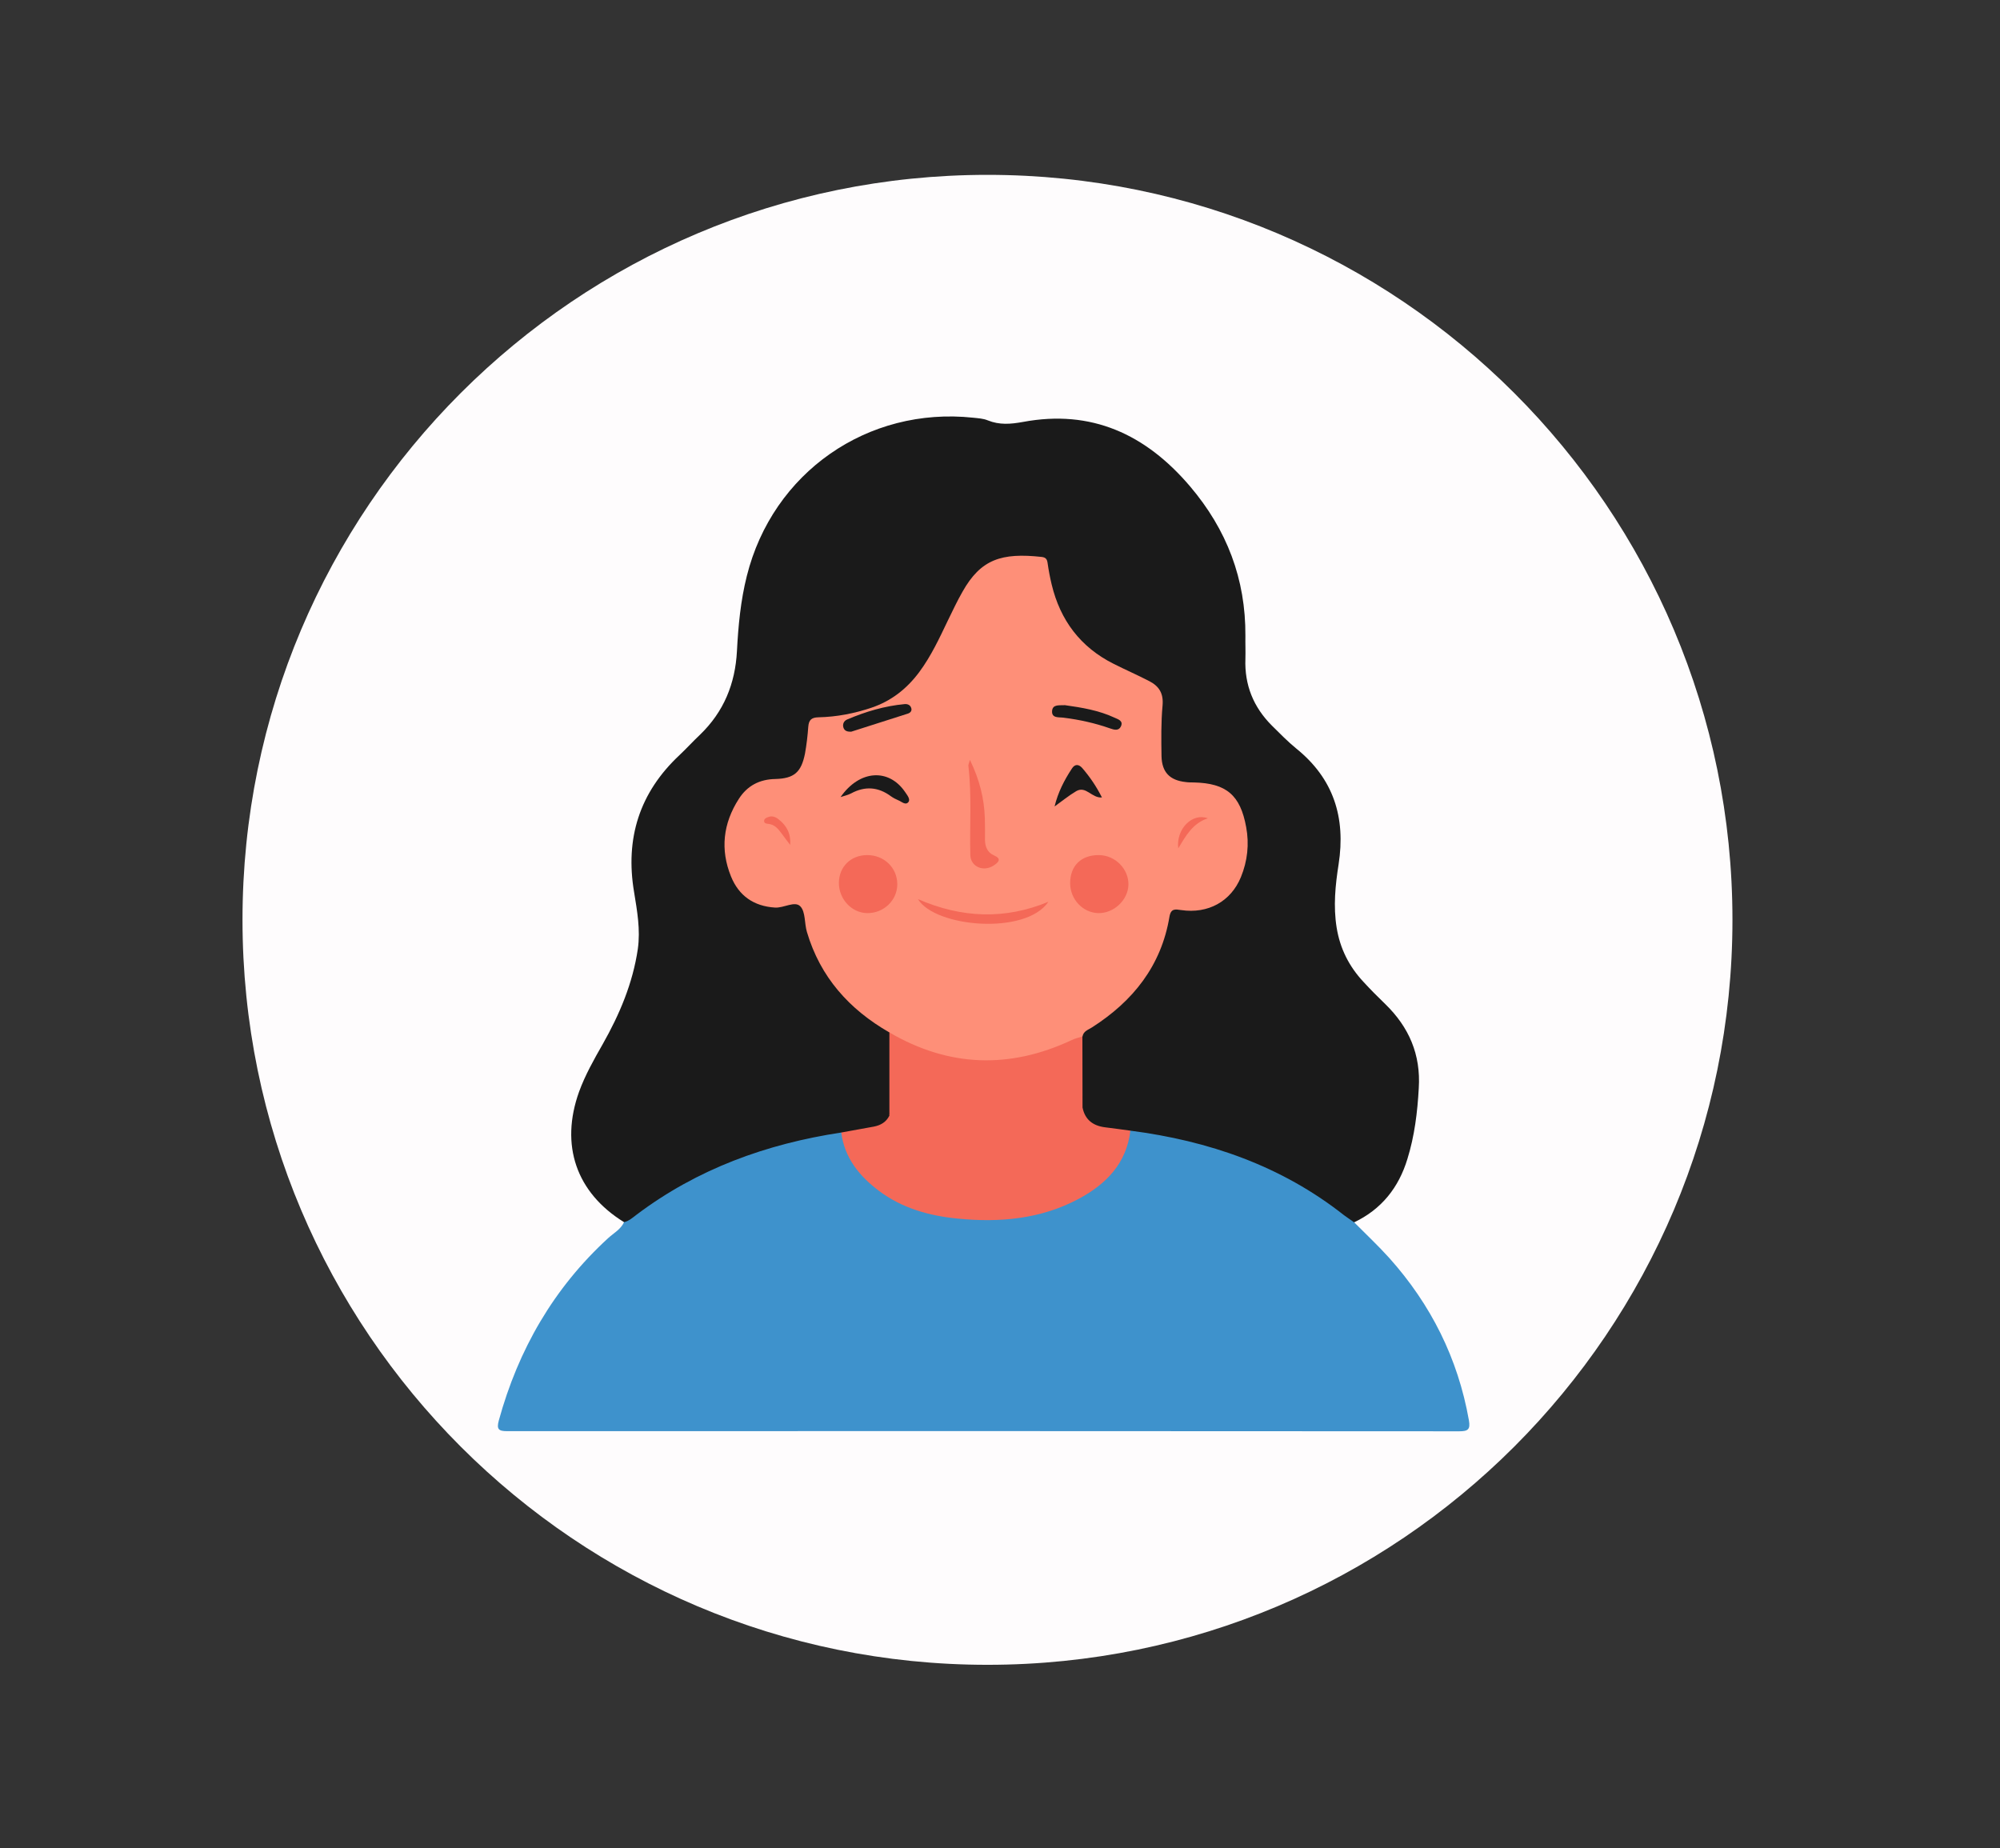 <svg xmlns="http://www.w3.org/2000/svg" xmlns:xlink="http://www.w3.org/1999/xlink" width="79" zoomAndPan="magnify" viewBox="0 0 59.25 54.75" height="73" preserveAspectRatio="xMidYMid meet" version="1.2"><rect x="0" y="0" width="59.25" height="54.75" fill="#333333" stroke="none"/><defs><clipPath id="65952c7554"><path d="M 7.184 5.18 L 51.324 5.18 L 51.324 49.32 L 7.184 49.32 Z M 7.184 5.18 "/></clipPath><clipPath id="71bb4374d5"><path d="M 29.254 5.18 C 17.066 5.18 7.184 15.062 7.184 27.25 C 7.184 39.441 17.066 49.32 29.254 49.32 C 41.445 49.32 51.324 39.441 51.324 27.25 C 51.324 15.062 41.445 5.18 29.254 5.18 Z M 29.254 5.18 "/></clipPath><clipPath id="e20c23b46e"><path d="M 16 12.039 L 43 12.039 L 43 37 L 16 37 Z M 16 12.039 "/></clipPath><clipPath id="6b26f1fbb0"><path d="M 14.707 33 L 43.59 33 L 43.59 42.402 L 14.707 42.402 Z M 14.707 33 "/></clipPath></defs><g id="979cf53c4a"><g clip-rule="nonzero" clip-path="url(#65952c7554)"><g clip-rule="nonzero" clip-path="url(#71bb4374d5)"><path style=" stroke:none;fill-rule:nonzero;fill:#fefcfd;fill-opacity:1;" d="M 7.184 5.18 L 51.324 5.18 L 51.324 49.32 L 7.184 49.32 Z M 7.184 5.18 "/></g></g><g clip-rule="nonzero" clip-path="url(#e20c23b46e)"><path style=" stroke:none;fill-rule:nonzero;fill:#1a1a1a;fill-opacity:1;" d="M 18.488 36.207 C 17.07 35.332 16.586 33.926 17.156 32.34 C 17.336 31.848 17.594 31.391 17.855 30.934 C 18.355 30.051 18.746 29.129 18.895 28.117 C 18.977 27.543 18.875 26.984 18.785 26.43 C 18.516 24.836 18.945 23.48 20.129 22.371 C 20.336 22.176 20.531 21.961 20.742 21.762 C 21.441 21.086 21.781 20.258 21.832 19.289 C 21.871 18.539 21.941 17.793 22.125 17.062 C 22.891 14 25.699 12.039 28.836 12.375 C 28.98 12.391 29.129 12.398 29.262 12.453 C 29.609 12.594 29.941 12.566 30.305 12.5 C 32.336 12.121 33.941 12.867 35.25 14.402 C 36.344 15.688 36.906 17.152 36.895 18.84 C 36.891 19.066 36.902 19.293 36.895 19.52 C 36.867 20.293 37.133 20.949 37.68 21.496 C 37.914 21.727 38.145 21.965 38.398 22.172 C 39.508 23.066 39.871 24.219 39.656 25.605 C 39.559 26.223 39.496 26.848 39.598 27.48 C 39.699 28.102 39.965 28.629 40.391 29.086 C 40.598 29.312 40.816 29.531 41.039 29.746 C 41.742 30.43 42.094 31.242 42.031 32.238 C 41.992 32.949 41.906 33.652 41.695 34.332 C 41.438 35.18 40.93 35.824 40.117 36.211 C 39.914 36.332 39.789 36.172 39.66 36.07 C 38.758 35.379 37.773 34.836 36.715 34.438 C 35.801 34.09 34.855 33.863 33.891 33.707 C 33.738 33.684 33.598 33.625 33.441 33.609 C 33.207 33.625 32.977 33.59 32.746 33.555 C 32.234 33.477 32.051 33.293 31.945 32.781 C 31.926 32.117 31.891 31.449 31.965 30.785 C 31.93 30.555 32.059 30.438 32.242 30.324 C 33.27 29.68 34.027 28.816 34.387 27.637 C 34.441 27.457 34.465 27.273 34.508 27.094 C 34.562 26.871 34.699 26.793 34.91 26.805 C 35.066 26.809 35.215 26.848 35.371 26.828 C 36.07 26.742 36.496 26.375 36.699 25.676 C 36.836 25.207 36.836 24.742 36.707 24.273 C 36.527 23.648 36.148 23.352 35.496 23.328 C 35.281 23.32 35.062 23.34 34.855 23.266 C 34.473 23.129 34.285 22.887 34.277 22.484 C 34.266 21.969 34.266 21.453 34.273 20.941 C 34.281 20.613 34.152 20.391 33.855 20.254 C 33.688 20.18 33.527 20.086 33.355 20.016 C 32.047 19.48 31.23 18.535 30.949 17.145 C 30.859 16.691 30.672 16.59 30.207 16.617 C 29.41 16.656 28.906 17.07 28.559 17.766 C 28.195 18.5 27.883 19.27 27.398 19.941 C 27.125 20.324 26.766 20.598 26.359 20.859 C 25.773 21.23 25.121 21.234 24.496 21.402 C 24.164 21.492 24.121 21.5 24.074 21.859 C 24.043 22.105 24.027 22.355 23.938 22.586 C 23.805 22.926 23.59 23.168 23.18 23.211 C 22.125 23.316 21.492 24.141 21.629 25.207 C 21.645 25.328 21.664 25.449 21.688 25.57 C 21.859 26.387 22.508 26.832 23.328 26.695 C 23.805 26.617 23.848 26.641 23.945 27.121 C 24.23 28.52 25.004 29.574 26.211 30.32 C 26.34 30.398 26.465 30.469 26.445 30.648 C 26.535 31.336 26.465 32.027 26.492 32.719 C 26.496 32.82 26.52 32.922 26.512 33.023 C 26.406 33.379 26.105 33.484 25.793 33.555 C 25.527 33.617 25.254 33.648 24.98 33.668 C 23.727 33.93 22.477 34.203 21.301 34.738 C 20.465 35.117 19.672 35.562 18.941 36.113 C 18.816 36.211 18.68 36.379 18.488 36.207 Z M 18.488 36.207 "/></g><g clip-rule="nonzero" clip-path="url(#6b26f1fbb0)"><path style=" stroke:none;fill-rule:nonzero;fill:#3e92cc;fill-opacity:1;" d="M 33.488 33.496 C 35.809 33.797 37.957 34.535 39.816 36 C 39.914 36.074 40.02 36.141 40.117 36.211 C 40.465 36.562 40.824 36.898 41.156 37.266 C 42.391 38.645 43.191 40.242 43.516 42.074 C 43.566 42.352 43.484 42.402 43.23 42.402 C 33.828 42.395 24.426 42.395 15.023 42.398 C 14.773 42.398 14.707 42.344 14.777 42.082 C 15.355 39.98 16.402 38.16 18.016 36.68 C 18.18 36.531 18.387 36.422 18.488 36.207 C 18.633 36.172 18.742 36.074 18.855 35.988 C 20.656 34.629 22.707 33.887 24.922 33.551 C 25 33.629 25.09 33.691 25.129 33.812 C 25.414 34.656 26.02 35.227 26.82 35.547 C 28.496 36.211 30.18 36.172 31.816 35.41 C 32.527 35.078 33.07 34.551 33.285 33.758 C 33.32 33.637 33.41 33.574 33.488 33.496 Z M 33.488 33.496 "/></g><path style=" stroke:none;fill-rule:nonzero;fill:#fe8f78;fill-opacity:1;" d="M 26.348 30.586 C 25.156 29.902 24.301 28.945 23.906 27.613 C 23.828 27.355 23.867 27.016 23.711 26.852 C 23.547 26.68 23.227 26.902 22.961 26.887 C 22.328 26.848 21.887 26.535 21.656 25.965 C 21.332 25.168 21.422 24.391 21.887 23.668 C 22.137 23.277 22.5 23.086 22.973 23.078 C 23.531 23.062 23.738 22.875 23.848 22.324 C 23.895 22.062 23.926 21.797 23.945 21.531 C 23.961 21.328 24.039 21.254 24.25 21.25 C 24.785 21.238 25.309 21.137 25.82 20.965 C 26.406 20.766 26.863 20.406 27.23 19.914 C 27.582 19.441 27.828 18.91 28.082 18.379 C 28.223 18.094 28.355 17.805 28.516 17.527 C 29.055 16.57 29.668 16.367 30.867 16.5 C 30.984 16.516 31.02 16.57 31.035 16.68 C 31.066 16.895 31.105 17.105 31.156 17.316 C 31.41 18.375 32.008 19.172 32.988 19.664 C 33.336 19.84 33.695 19.996 34.043 20.176 C 34.332 20.324 34.473 20.535 34.441 20.898 C 34.395 21.398 34.402 21.902 34.41 22.406 C 34.422 22.879 34.656 23.117 35.125 23.168 C 35.207 23.18 35.289 23.18 35.371 23.18 C 36.332 23.203 36.746 23.555 36.918 24.504 C 37.012 25.008 36.957 25.508 36.762 25.984 C 36.465 26.707 35.789 27.078 34.992 26.961 C 34.824 26.938 34.688 26.902 34.645 27.16 C 34.402 28.613 33.566 29.66 32.348 30.438 C 32.238 30.508 32.098 30.547 32.07 30.703 C 31.832 31.02 31.469 31.141 31.121 31.25 C 29.645 31.715 28.188 31.664 26.766 31 C 26.574 30.91 26.426 30.785 26.348 30.582 Z M 26.348 30.586 "/><path style=" stroke:none;fill-rule:nonzero;fill:#f46958;fill-opacity:1;" d="M 33.488 33.496 C 33.371 34.473 32.762 35.086 31.949 35.52 C 30.828 36.117 29.617 36.223 28.379 36.102 C 27.539 36.02 26.738 35.801 26.047 35.285 C 25.465 34.848 25.02 34.312 24.922 33.551 C 25.246 33.492 25.566 33.434 25.891 33.375 C 26.09 33.336 26.254 33.242 26.348 33.051 C 26.395 32.637 26.434 32.609 26.848 32.77 C 28.371 33.352 29.91 33.328 31.457 32.859 C 31.656 32.801 31.852 32.656 32.07 32.809 C 32.141 33.168 32.375 33.348 32.727 33.395 C 32.98 33.426 33.234 33.461 33.488 33.496 Z M 33.488 33.496 "/><path style=" stroke:none;fill-rule:nonzero;fill:#f46958;fill-opacity:1;" d="M 32.07 32.809 C 30.281 33.488 28.48 33.602 26.68 32.863 C 26.445 32.766 26.398 32.883 26.348 33.051 C 26.348 32.227 26.348 31.406 26.348 30.586 C 28.105 31.613 29.906 31.676 31.75 30.812 C 31.852 30.762 31.961 30.738 32.066 30.707 C 32.066 31.406 32.07 32.109 32.07 32.809 Z M 32.07 32.809 "/><path style=" stroke:none;fill-rule:nonzero;fill:#f46958;fill-opacity:1;" d="M 31.703 26.164 C 31.703 25.648 32.031 25.328 32.555 25.332 C 33.035 25.336 33.438 25.738 33.43 26.211 C 33.418 26.664 32.996 27.062 32.535 27.051 C 32.078 27.039 31.703 26.641 31.703 26.164 Z M 31.703 26.164 "/><path style=" stroke:none;fill-rule:nonzero;fill:#f46958;fill-opacity:1;" d="M 25.691 25.332 C 26.191 25.332 26.578 25.703 26.582 26.191 C 26.586 26.668 26.18 27.059 25.688 27.051 C 25.23 27.043 24.852 26.637 24.852 26.156 C 24.855 25.676 25.207 25.332 25.691 25.332 Z M 25.691 25.332 "/><path style=" stroke:none;fill-rule:nonzero;fill:#f46958;fill-opacity:1;" d="M 28.734 22.512 C 29.023 23.105 29.156 23.656 29.176 24.238 C 29.184 24.453 29.18 24.668 29.18 24.887 C 29.184 25.082 29.254 25.258 29.445 25.34 C 29.68 25.441 29.586 25.539 29.449 25.633 C 29.141 25.844 28.758 25.68 28.746 25.336 C 28.723 24.453 28.793 23.566 28.688 22.688 C 28.684 22.66 28.699 22.629 28.734 22.512 Z M 28.734 22.512 "/><path style=" stroke:none;fill-rule:nonzero;fill:#f46958;fill-opacity:1;" d="M 27.195 26.637 C 28.488 27.199 29.77 27.25 31.059 26.715 C 30.387 27.711 27.703 27.473 27.195 26.637 Z M 27.195 26.637 "/><path style=" stroke:none;fill-rule:nonzero;fill:#1a1a1a;fill-opacity:1;" d="M 25.219 21.676 C 25.102 21.68 25.016 21.656 24.984 21.547 C 24.957 21.445 25.004 21.355 25.094 21.316 C 25.641 21.082 26.207 20.914 26.801 20.859 C 26.883 20.852 26.969 20.883 26.996 20.977 C 27.023 21.059 26.969 21.117 26.895 21.141 C 26.332 21.32 25.77 21.5 25.219 21.676 Z M 25.219 21.676 "/><path style=" stroke:none;fill-rule:nonzero;fill:#1a1a1a;fill-opacity:1;" d="M 31.551 20.891 C 32.047 20.961 32.551 21.043 33.02 21.262 C 33.121 21.309 33.285 21.352 33.207 21.52 C 33.141 21.66 33.004 21.621 32.883 21.578 C 32.438 21.422 31.98 21.32 31.512 21.262 C 31.371 21.242 31.152 21.285 31.168 21.062 C 31.184 20.855 31.391 20.902 31.551 20.891 Z M 31.551 20.891 "/><path style=" stroke:none;fill-rule:nonzero;fill:#1a1a1a;fill-opacity:1;" d="M 24.902 23.613 C 25.465 22.805 26.328 22.758 26.809 23.457 C 26.871 23.551 26.977 23.672 26.914 23.758 C 26.828 23.871 26.711 23.746 26.609 23.707 C 26.535 23.676 26.461 23.637 26.395 23.59 C 26.02 23.312 25.629 23.281 25.215 23.504 C 25.117 23.555 25.008 23.578 24.902 23.613 Z M 24.902 23.613 "/><path style=" stroke:none;fill-rule:nonzero;fill:#1a1a1a;fill-opacity:1;" d="M 31.242 23.891 C 31.344 23.469 31.531 23.109 31.754 22.77 C 31.84 22.633 31.953 22.633 32.059 22.75 C 32.285 23.012 32.48 23.297 32.645 23.625 C 32.34 23.648 32.172 23.27 31.883 23.438 C 31.66 23.57 31.457 23.738 31.242 23.891 Z M 31.242 23.891 "/><path style=" stroke:none;fill-rule:nonzero;fill:#f46958;fill-opacity:1;" d="M 23.41 25.031 C 23.328 24.922 23.238 24.812 23.16 24.699 C 23.055 24.555 22.949 24.422 22.754 24.406 C 22.703 24.402 22.641 24.391 22.637 24.328 C 22.633 24.258 22.695 24.227 22.754 24.207 C 22.871 24.16 22.977 24.199 23.066 24.273 C 23.305 24.457 23.434 24.699 23.41 25.031 Z M 23.41 25.031 "/><path style=" stroke:none;fill-rule:nonzero;fill:#f46958;fill-opacity:1;" d="M 35.781 24.242 C 35.332 24.391 35.129 24.762 34.906 25.133 C 34.836 24.566 35.316 24.07 35.781 24.242 Z M 35.781 24.242 "/></g></svg>